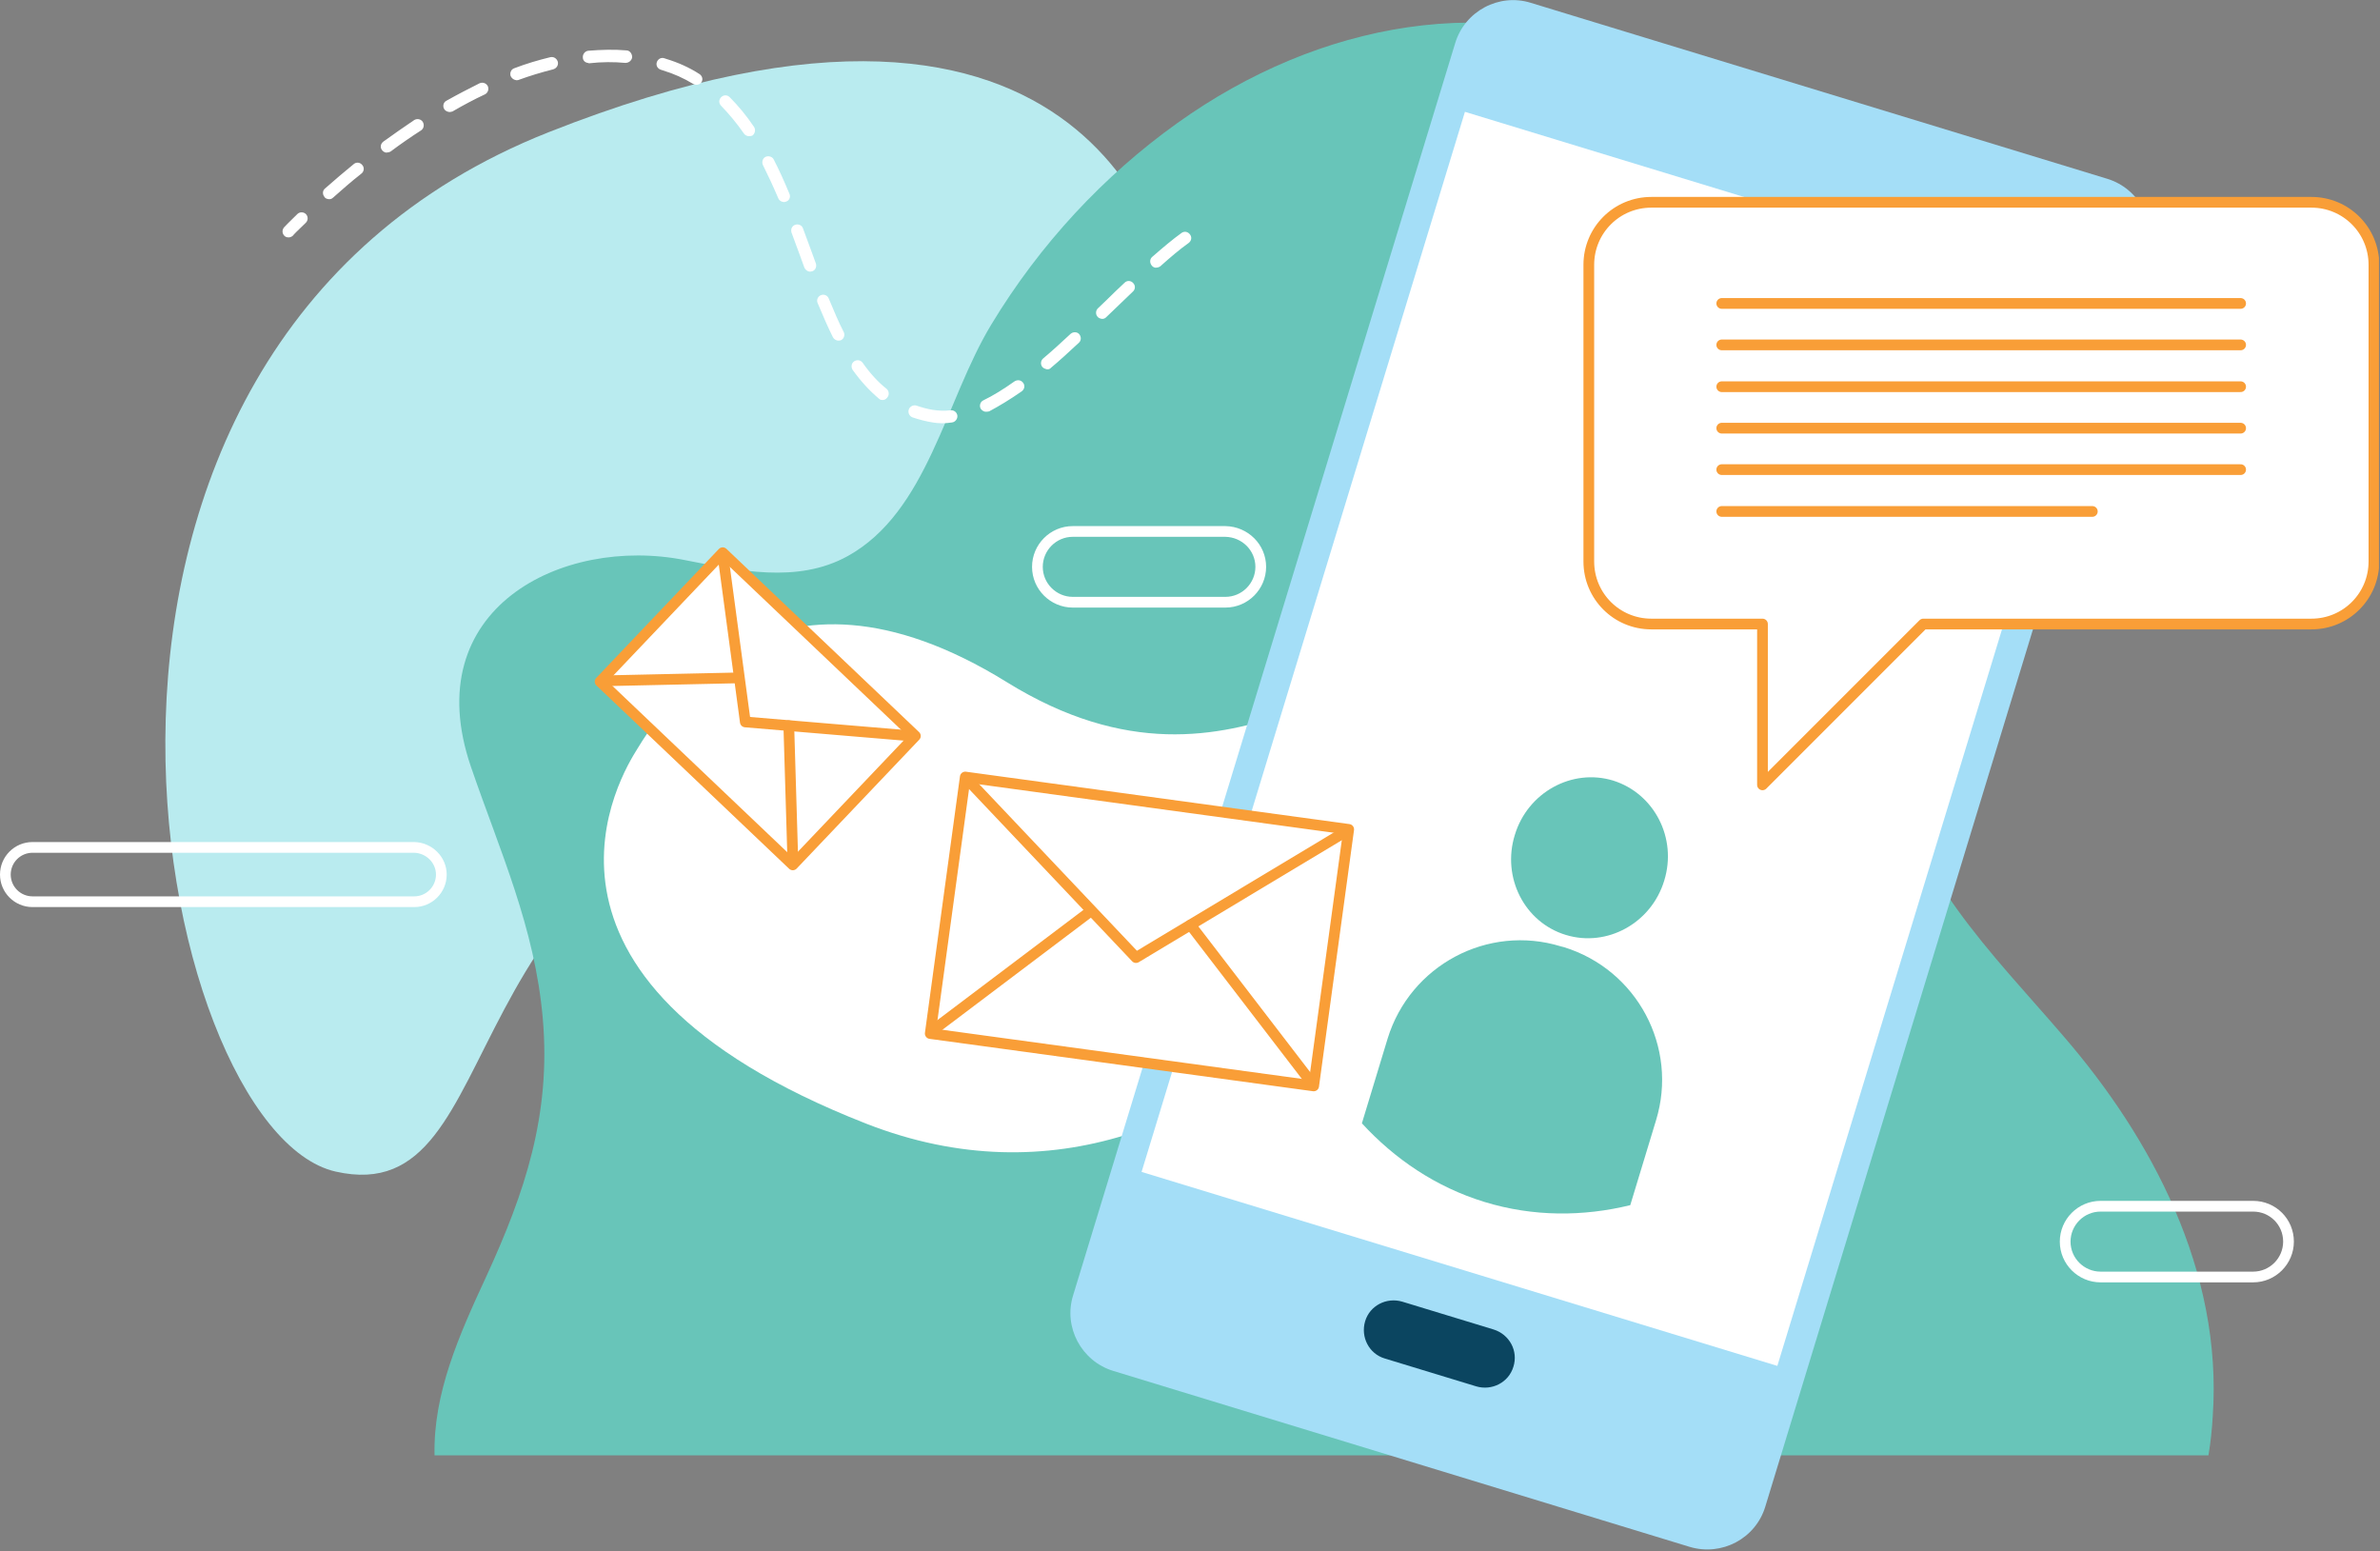 <svg width="666" height="434" viewBox="0 0 666 434" fill="none" xmlns="http://www.w3.org/2000/svg">
<rect x="0" y="0" width="666" height="434" fill="#808080" stroke="none"/>
<g clip-path="url(#clip0)">
<path d="M329.4 85.9C333 104.2 350.2 188.4 235.8 211.2C121.4 234 145 339.4 93.9 327.8C42.8 316.2 -1.6 98.4 153.5 37C308.6 -24.4 327.3 75.1 329.4 85.9Z" fill="#B9EBEF"/>
<path d="M618 407.2H121.6C121.2 389.9 128.4 373.7 136.1 357.1C146.9 333.6 154.2 311.9 151.9 285.1C149.7 259.5 139.9 238.2 131.8 214.6C116.6 170.3 157.3 149.9 191.6 156.7C206.4 159.6 223.1 163.4 237.2 155.6C259.6 143.2 264.5 112.1 277.4 90.8C291 68.3 308.9 49.1 329.5 34.4C368.8 6.3 418.2 -3.4 462.1 17.8C495.8 34.1 523.9 68.4 530.1 108.8C535.3 142.9 523.4 177.1 528.6 211.2C533.6 243.9 557.8 267 577.5 290C602.1 318.5 622 355.7 619.2 396.2C619 399.9 618.6 403.6 618 407.2Z" fill="#68C5B9"/>
<path d="M640.4 347.4C640.4 352.8 636 357.3 630.5 357.3H587.8C582.4 357.3 577.9 352.9 577.9 347.4C577.9 342 582.3 337.5 587.8 337.5H630.5C636 337.5 640.4 341.9 640.4 347.4Z" stroke="white" stroke-width="3" stroke-miterlimit="10"/>
<path d="M352.8 158.6C352.8 164 348.4 168.5 342.9 168.5H300.2C294.8 168.5 290.3 164.1 290.3 158.6C290.3 153.2 294.7 148.7 300.2 148.7H342.9C348.4 148.8 352.8 153.2 352.8 158.6Z" stroke="white" stroke-width="3" stroke-miterlimit="10"/>
<path d="M123.5 244.7C123.5 248.9 120.1 252.3 115.9 252.3H9.1C4.9 252.3 1.5 248.9 1.5 244.7C1.5 240.5 4.9 237.1 9.1 237.1H115.9C120.1 237.2 123.5 240.6 123.5 244.7Z" stroke="white" stroke-width="3" stroke-miterlimit="10"/>
<path d="M178.3 209.6C184.9 198.9 215.1 149.6 281.8 190.9C348.5 232.2 385.3 169.5 405.1 198.6C424.9 227.7 346.9 355.3 242.4 314.4C137.9 273.5 174.4 215.9 178.3 209.6Z" fill="white"/>
<path d="M472.8 432.8L311.6 383.6C302.6 380.9 297.5 371.3 300.3 362.4L407.2 12.1C409.9 3.1 419.5 -2 428.4 0.8L589.6 50C598.6 52.7 603.7 62.3 600.9 71.2L494 421.5C491.3 430.5 481.8 435.5 472.8 432.8Z" fill="#A4DEF7"/>
<path d="M409.936 31.289L319.449 327.899L497.358 382.174L587.845 85.564L409.936 31.289Z" fill="white"/>
<path d="M418 372L392.4 364.2C388 362.9 383.3 365.3 382 369.7C380.7 374.1 383.1 378.8 387.5 380.1L413.1 387.9C417.5 389.2 422.2 386.8 423.5 382.4C424.9 378 422.4 373.4 418 372Z" fill="#0B4560"/>
<path d="M462.1 56.6H646.8C656.5 56.6 664.3 64.4 664.3 74.1V157.1C664.3 166.8 656.5 174.6 646.8 174.6H538.2L493.2 219.6V174.6H462.1C452.4 174.6 444.6 166.8 444.6 157.1V74.1C444.6 64.4 452.4 56.6 462.1 56.6Z" fill="white" stroke="#F99E37" stroke-width="3" stroke-miterlimit="10" stroke-linecap="round" stroke-linejoin="round"/>
<path d="M377.409 232.062L270.116 217.407L260.313 289.179L367.607 303.833L377.409 232.062Z" fill="white" stroke="#F99E37" stroke-width="3" stroke-miterlimit="10" stroke-linecap="round" stroke-linejoin="round"/>
<path d="M333.148 258.813L366.066 301.708" stroke="#F99E37" stroke-width="3" stroke-miterlimit="10" stroke-linecap="round" stroke-linejoin="round"/>
<path d="M305.206 254.937L262.005 287.538" stroke="#F99E37" stroke-width="3" stroke-miterlimit="10" stroke-linecap="round" stroke-linejoin="round"/>
<path d="M271.565 219.014L317.89 267.929L375.189 233.512" stroke="#F99E37" stroke-width="3" stroke-miterlimit="10" stroke-linecap="round" stroke-linejoin="round"/>
<path d="M256.151 205.923L202.236 154.646L167.935 190.711L221.85 241.988L256.151 205.923Z" fill="white" stroke="#F99E37" stroke-width="3" stroke-miterlimit="10" stroke-linecap="round" stroke-linejoin="round"/>
<path d="M220.732 203.05L221.845 240.185" stroke="#F99E37" stroke-width="3" stroke-miterlimit="10" stroke-linecap="round" stroke-linejoin="round"/>
<path d="M206.715 189.663L169.537 190.476" stroke="#F99E37" stroke-width="3" stroke-miterlimit="10" stroke-linecap="round" stroke-linejoin="round"/>
<path d="M202.398 156.123L208.565 202.001L254.33 205.839" stroke="#F99E37" stroke-width="3" stroke-miterlimit="10" stroke-linecap="round" stroke-linejoin="round"/>
<path d="M481.8 84.9H627" stroke="#F99E37" stroke-width="3" stroke-miterlimit="10" stroke-linecap="round" stroke-linejoin="round"/>
<path d="M481.8 96.5H627" stroke="#F99E37" stroke-width="3" stroke-miterlimit="10" stroke-linecap="round" stroke-linejoin="round"/>
<path d="M481.8 108.2H627" stroke="#F99E37" stroke-width="3" stroke-miterlimit="10" stroke-linecap="round" stroke-linejoin="round"/>
<path d="M481.8 119.8H627" stroke="#F99E37" stroke-width="3" stroke-miterlimit="10" stroke-linecap="round" stroke-linejoin="round"/>
<path d="M481.8 131.4H627" stroke="#F99E37" stroke-width="3" stroke-miterlimit="10" stroke-linecap="round" stroke-linejoin="round"/>
<path d="M481.8 143.1H585.5" stroke="#F99E37" stroke-width="3" stroke-miterlimit="10" stroke-linecap="round" stroke-linejoin="round"/>
<path d="M465.7 246.4C462.1 258.3 449.7 265.1 438.2 261.6C426.6 258.1 420.2 245.5 423.9 233.6C427.5 221.7 439.9 214.9 451.4 218.4C462.9 222 469.4 234.5 465.7 246.4Z" fill="#68C5B9"/>
<path d="M437.6 265L436.8 264.8C416.3 258.5 394.6 270.1 388.3 290.6L381.1 314.3C390.2 324.2 401.7 332.1 415.4 336.3C429.1 340.5 443.1 340.4 456.2 337.2L463.4 313.5C469.7 293 458.1 271.3 437.6 265Z" fill="#68C5B9"/>
<path d="M80.5 66.4C80.2 66.4 79.8 66.2 79.6 66C78.9 65.3 78.9 64.3 79.5 63.6C79.5 63.6 80.8 62.2 83.2 59.9C83.9 59.2 85 59.3 85.6 59.9C86.3 60.6 86.2 61.7 85.6 62.3C83.3 64.5 82 65.8 82 65.9C81.6 66.3 81 66.5 80.5 66.4Z" fill="white"/>
<path d="M261 118.2C259.1 117.9 257.2 117.4 255.4 116.8C254.5 116.5 254 115.5 254.3 114.6C254.6 113.7 255.6 113.2 256.5 113.5C259.4 114.5 262.5 115.2 266 114.8C267 114.7 267.8 115.4 267.9 116.3C268 117.2 267.3 118.1 266.4 118.2C264.5 118.5 262.7 118.5 261 118.2ZM246.7 111.9C246.4 111.9 246.1 111.7 245.9 111.5C243.3 109.3 240.9 106.7 238.6 103.5C238.1 102.7 238.2 101.7 239 101.1C239.8 100.6 240.8 100.7 241.4 101.5C243.5 104.5 245.7 106.9 248.1 108.8C248.8 109.4 248.9 110.5 248.3 111.2C247.9 111.8 247.3 112 246.7 111.9ZM275.7 115.2C275.2 115.1 274.7 114.8 274.4 114.3C274 113.5 274.3 112.4 275.2 112C277.9 110.7 280.8 108.9 283.9 106.7C284.7 106.2 285.7 106.3 286.3 107.1C286.9 107.9 286.7 108.9 285.9 109.5C282.6 111.8 279.6 113.6 276.8 115.1C276.4 115.2 276.1 115.2 275.7 115.2ZM234.4 95.3C233.9 95.2 233.4 94.9 233.1 94.4C231.7 91.6 230.3 88.4 228.8 84.8C228.4 83.9 228.9 82.9 229.7 82.6C230.6 82.2 231.6 82.7 231.9 83.5C233.4 87.1 234.7 90.2 236.1 92.9C236.5 93.7 236.2 94.8 235.3 95.2C235.1 95.3 234.7 95.3 234.4 95.3ZM292.8 103.3C292.4 103.2 292 103 291.7 102.7C291.1 102 291.2 100.9 291.9 100.3C294.3 98.3 296.8 96 299.6 93.4C300.3 92.8 301.4 92.8 302 93.5C302.6 94.2 302.6 95.3 301.9 95.9C299 98.6 296.5 100.9 294.1 102.9C293.8 103.3 293.3 103.4 292.8 103.3ZM308.2 89.2C307.8 89.1 307.5 89 307.2 88.7C306.5 88 306.6 86.9 307.2 86.3L309.6 84C311.3 82.3 313 80.7 314.7 79.1C315.4 78.4 316.5 78.5 317.1 79.2C317.8 79.9 317.7 81 317 81.6C315.3 83.2 313.6 84.9 311.9 86.5L309.5 88.8C309.2 89.1 308.7 89.3 308.2 89.2ZM226.5 76C225.9 75.9 225.4 75.5 225.1 74.9L223.9 71.6C223.1 69.4 222.3 67.3 221.5 65.1C221.2 64.2 221.6 63.2 222.5 62.9C223.4 62.6 224.4 63 224.7 63.9C225.5 66.1 226.3 68.2 227.1 70.4L228.3 73.7C228.6 74.6 228.2 75.6 227.3 75.9C227 76 226.7 76 226.5 76ZM91.8 55.7C91.4 55.6 91 55.5 90.8 55.1C90.2 54.4 90.2 53.3 91 52.7C93.6 50.4 96.3 48.1 99 45.9C99.7 45.3 100.8 45.4 101.4 46.2C102 46.9 101.9 48 101.1 48.6C98.4 50.7 95.8 53 93.2 55.3C92.8 55.7 92.3 55.8 91.8 55.7ZM108 42.7C107.6 42.6 107.2 42.4 106.9 42C106.3 41.2 106.5 40.2 107.3 39.6C110.2 37.5 113.1 35.5 115.9 33.6C116.7 33.1 117.8 33.3 118.3 34.1C118.8 34.9 118.6 36 117.8 36.5C115 38.3 112.1 40.3 109.3 42.4C108.9 42.6 108.4 42.7 108 42.7ZM323.3 74.9C322.9 74.8 322.6 74.7 322.3 74.3C321.7 73.6 321.7 72.5 322.4 71.9C325.5 69.2 328.1 67 330.6 65.2C331.4 64.6 332.4 64.8 333 65.6C333.6 66.4 333.4 67.4 332.6 68C330.2 69.7 327.6 71.9 324.7 74.5C324.3 74.8 323.8 74.9 323.3 74.9ZM219.1 56.5C218.5 56.4 218 56 217.8 55.5C216.3 52 214.9 49 213.5 46.2C213.1 45.4 213.4 44.3 214.2 43.9C215 43.5 216.1 43.8 216.5 44.6C218 47.5 219.4 50.6 220.9 54.2C221.3 55.1 220.9 56.1 220 56.4C219.7 56.5 219.4 56.6 219.1 56.5ZM125.5 31.3C125 31.2 124.5 30.9 124.3 30.5C123.8 29.7 124.1 28.6 124.9 28.2C128.1 26.4 131.2 24.8 134.2 23.3C135.1 22.9 136.1 23.3 136.5 24.1C136.9 25 136.5 26 135.7 26.4C132.7 27.8 129.7 29.4 126.6 31.2C126.2 31.3 125.9 31.4 125.5 31.3ZM209.4 38.1C208.9 38 208.5 37.8 208.2 37.4C206.2 34.5 204 31.9 201.8 29.6C201.1 28.9 201.1 27.9 201.8 27.2C202.5 26.5 203.5 26.5 204.2 27.2C206.6 29.6 208.9 32.4 211 35.5C211.5 36.3 211.3 37.3 210.6 37.9C210.2 38.1 209.8 38.1 209.4 38.1ZM144.3 22.4C143.7 22.3 143.2 21.9 142.9 21.3C142.6 20.4 143 19.4 143.9 19.1C147.3 17.8 150.7 16.8 154 16C154.9 15.8 155.8 16.3 156.1 17.3C156.3 18.2 155.8 19.1 154.8 19.4C151.6 20.2 148.3 21.2 145 22.4C144.9 22.4 144.6 22.5 144.3 22.4ZM194.6 23.7C194.4 23.7 194.2 23.6 194 23.5C191.4 21.9 188.5 20.6 185.5 19.7L184.9 19.5C184 19.2 183.5 18.3 183.8 17.4C184.1 16.5 185 16 185.9 16.3L186.5 16.5C189.8 17.5 192.9 18.9 195.7 20.7C196.5 21.2 196.8 22.2 196.3 23C196 23.5 195.3 23.8 194.6 23.7ZM164.5 17.6C163.7 17.5 163.1 16.9 163.1 16.1C163 15.2 163.7 14.3 164.6 14.2C168.3 13.9 171.9 13.8 175.3 14.1C176.2 14.1 176.9 15 176.9 16C176.8 16.9 176 17.6 175 17.6C171.8 17.3 168.4 17.3 164.9 17.7C164.8 17.7 164.7 17.7 164.5 17.6Z" fill="white"/>
</g>
<defs>
<clipPath id="clip0">
<rect width="665.7" height="433.5" fill="white"/>
</clipPath>
</defs>
</svg>
